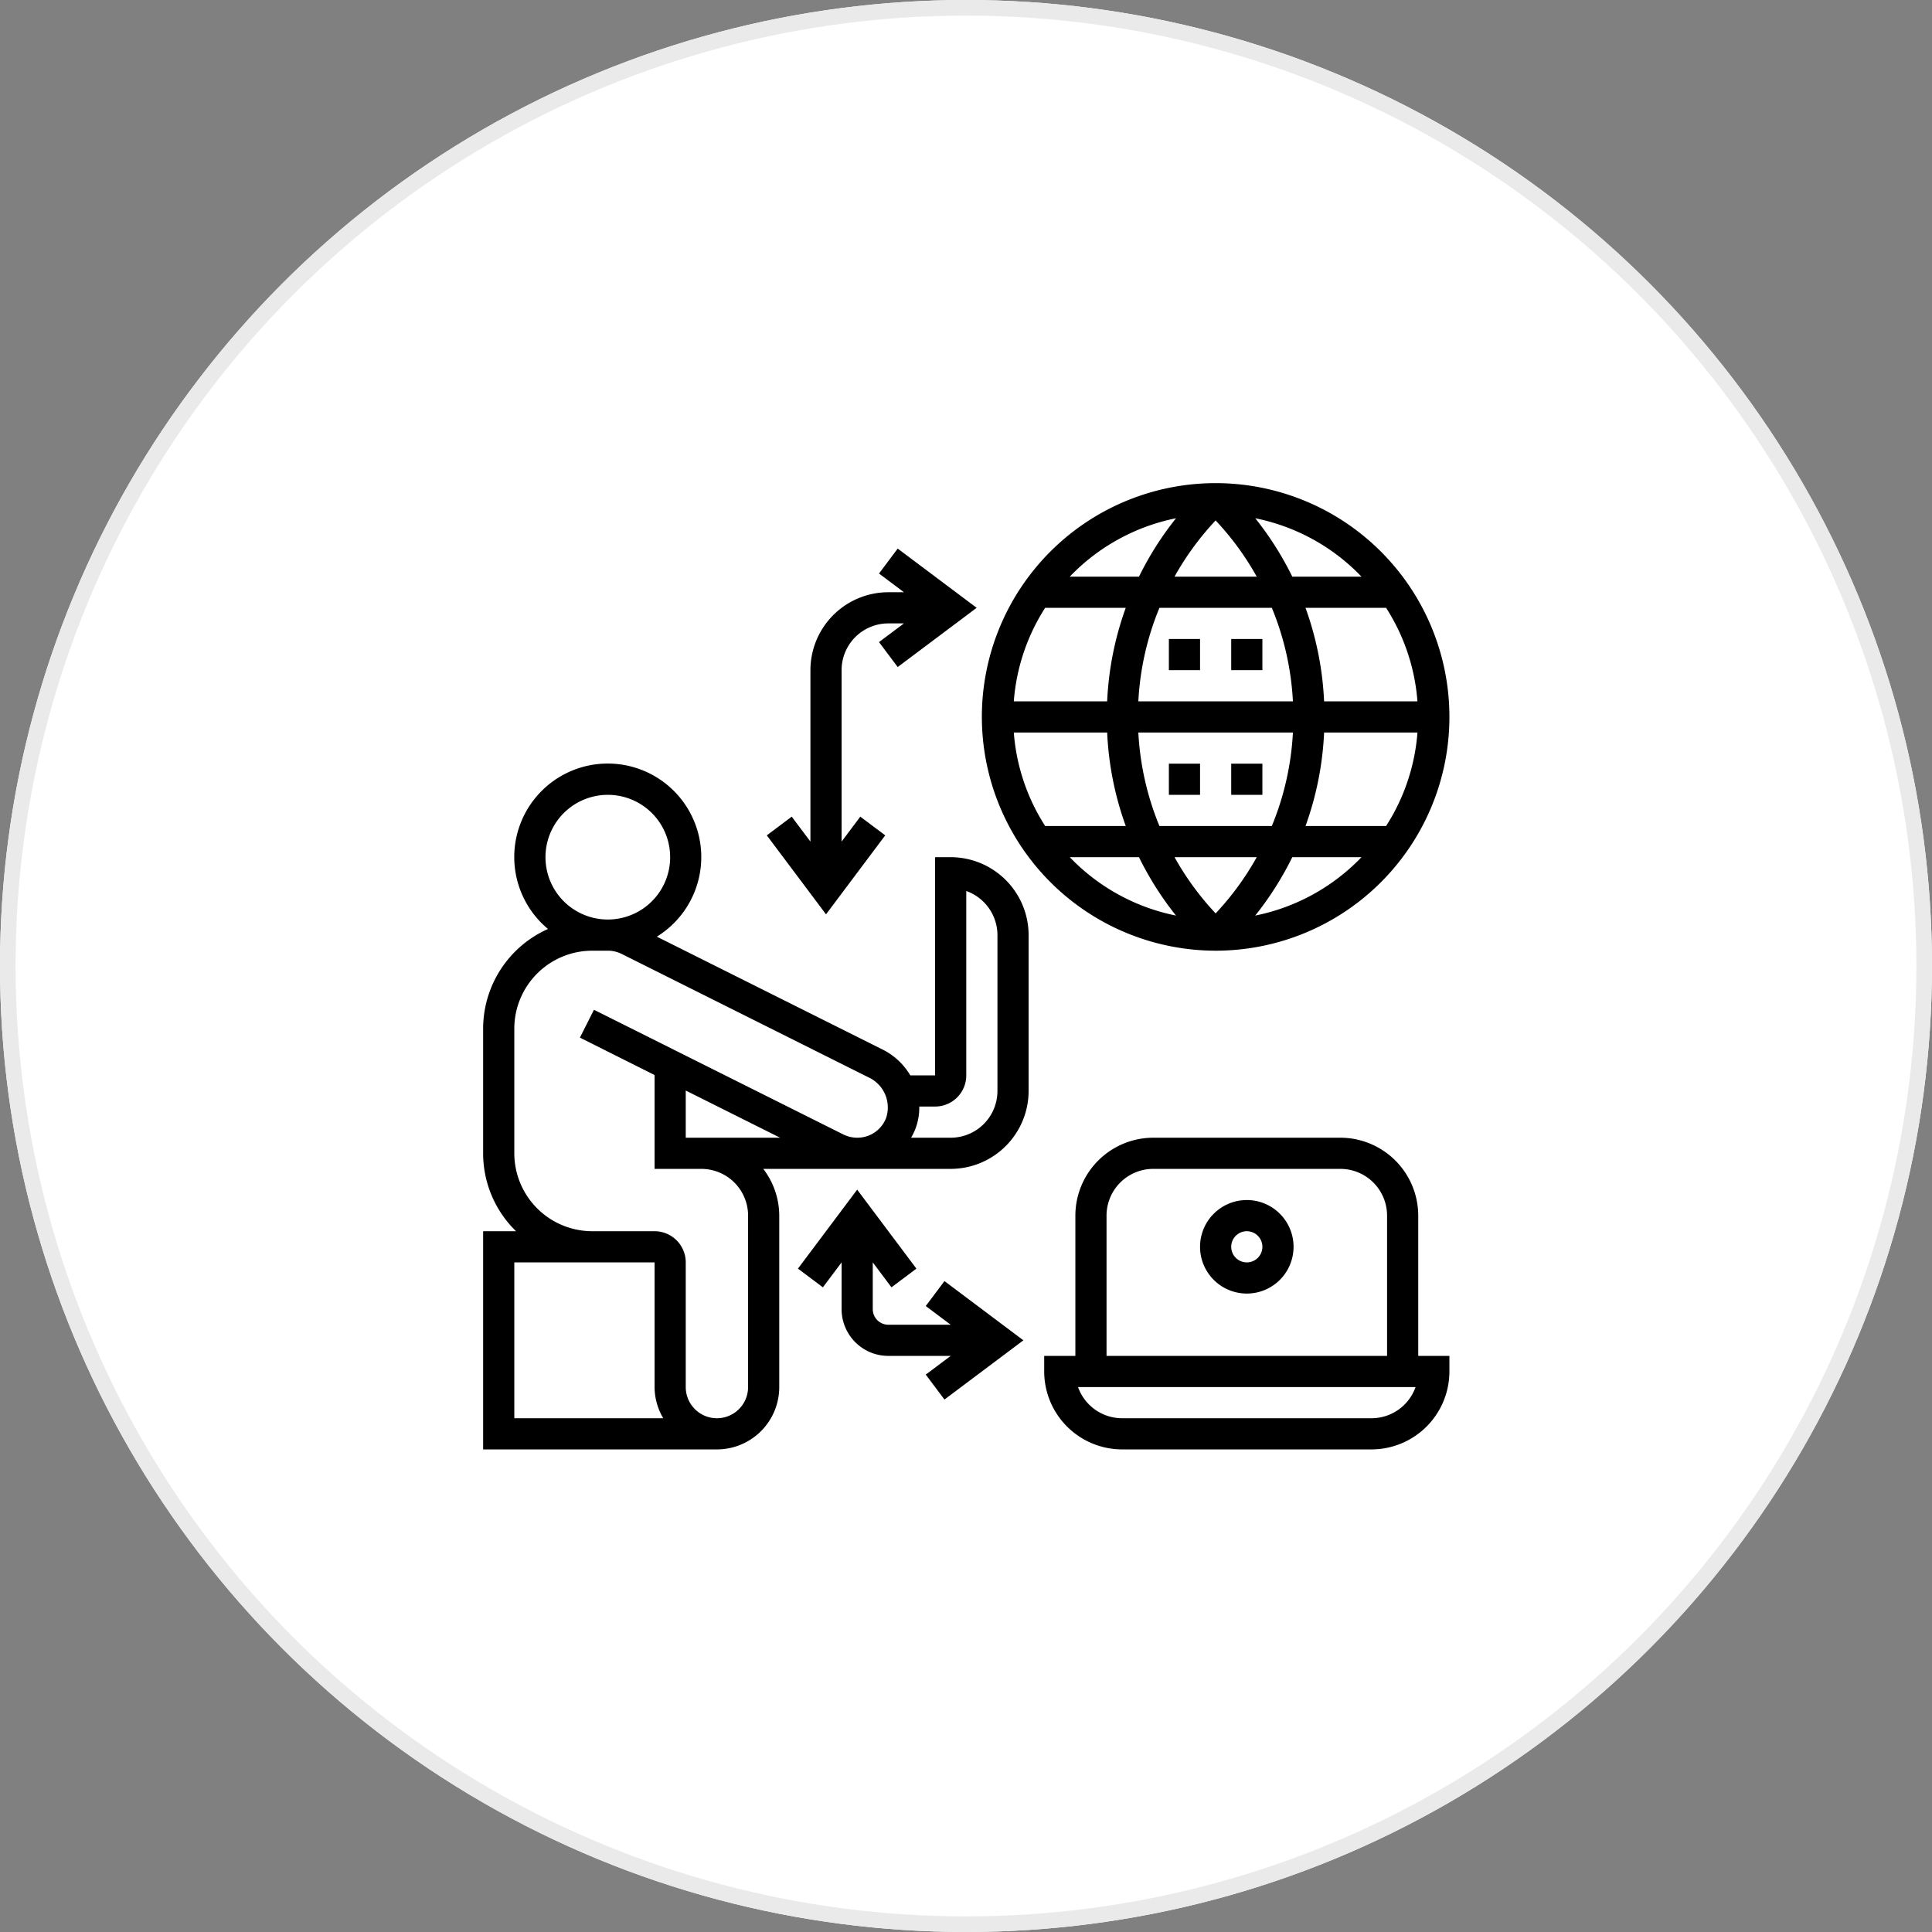 <svg xmlns="http://www.w3.org/2000/svg" width="123.965" height="123.965" viewBox="0 0 123.965 123.965"><rect x="0" y="0" width="123.965" height="123.965" fill="#808080" stroke="none"/><g transform="translate(-466 -378)"><g transform="translate(466 378)" fill="#fff" stroke="#eaeaea" stroke-width="1"><circle cx="61.982" cy="61.982" r="61.982" stroke="none"/><circle cx="61.982" cy="61.982" r="61.482" fill="none"/></g><g transform="translate(496 408)"><path d="M31,25H30V39H28.408a4.272,4.272,0,0,0-1.766-1.652L12.145,30.1a6,6,0,1,0-6.983-.493A7.006,7.006,0,0,0,1,36v8a6.973,6.973,0,0,0,2.111,5H1V63H16a4,4,0,0,0,4-4V48a4.948,4.948,0,0,0-1.026-3H31a5.006,5.006,0,0,0,5-5V30A5.006,5.006,0,0,0,31,25ZM9,21a4,4,0,1,1-4,4A4,4,0,0,1,9,21ZM3,51h9v8a3.959,3.959,0,0,0,.556,2H3Zm15-3V59a2,2,0,0,1-4,0V51a2,2,0,0,0-2-2H8a5.006,5.006,0,0,1-5-5V36a5.006,5.006,0,0,1,5-5H9a2,2,0,0,1,.89.209l15.857,7.928a2.124,2.124,0,0,1,1.1,2.621A1.976,1.976,0,0,1,25,43a2,2,0,0,1-.889-.209l-16-8L7.21,36.578l4.79,2.4V45h3a3,3,0,0,1,3,3Zm2.055-5H14V39.973ZM34,40a3,3,0,0,1-3,3H28.459a4.075,4.075,0,0,0,.24-.476A3.793,3.793,0,0,0,28.984,41H30a2,2,0,0,0,2-2V27.171A3.006,3.006,0,0,1,34,30Z"/><path d="M48,31A15,15,0,1,0,33,16,15.017,15.017,0,0,0,48,31ZM48,3.393A18.163,18.163,0,0,1,50.637,7H45.362A18.2,18.2,0,0,1,48,3.393ZM51.606,9a18.2,18.2,0,0,1,1.353,6H43.041a18.178,18.178,0,0,1,1.353-6Zm9.343,6h-5.99a20.269,20.269,0,0,0-1.193-6h5.171a12.9,12.9,0,0,1,2.012,6ZM48,28.607A18.2,18.2,0,0,1,45.363,25h5.275A18.209,18.209,0,0,1,48,28.607ZM44.394,23a18.2,18.2,0,0,1-1.353-6h9.918a18.178,18.178,0,0,1-1.353,6ZM54.96,17h5.99a12.907,12.907,0,0,1-2.012,6H53.767a20.269,20.269,0,0,0,1.193-6ZM41.04,15H35.05a12.907,12.907,0,0,1,2.012-6h5.171a20.269,20.269,0,0,0-1.193,6Zm0,2a20.269,20.269,0,0,0,1.193,6H37.062a12.9,12.9,0,0,1-2.012-6Zm-2.4,8h4.441a20.357,20.357,0,0,0,2.376,3.747A12.979,12.979,0,0,1,38.641,25Zm11.9,3.747A20.357,20.357,0,0,0,52.918,25h4.441a12.979,12.979,0,0,1-6.817,3.747ZM57.359,7H52.918a20.357,20.357,0,0,0-2.376-3.747A12.979,12.979,0,0,1,57.359,7Zm-11.9-3.747A20.41,20.41,0,0,0,43.082,7H38.641a12.979,12.979,0,0,1,6.817-3.747Z"/><path d="M45,11h2v2H45Z"/><path d="M49,11h2v2H49Z"/><path d="M45,19h2v2H45Z"/><path d="M49,19h2v2H49Z"/><path d="M26.8,23.6l-1.6-1.2L24,24V13a3,3,0,0,1,3-3h1l-1.6,1.2,1.2,1.6L32.667,9,27.6,5.2,26.4,6.8,28,8H27a5.006,5.006,0,0,0-5,5V24l-1.2-1.6-1.6,1.2L23,28.667Z"/><path d="M29.4,53.8,31,55H27a1,1,0,0,1-1-1V51l1.2,1.6,1.6-1.2L25,46.333,21.2,51.4l1.6,1.2L24,51v3a3,3,0,0,0,3,3h4l-1.6,1.2,1.2,1.6L35.666,56,30.6,52.2Z"/><path d="M61,48a5.006,5.006,0,0,0-5-5H44a5.006,5.006,0,0,0-5,5v9H37v1a5.006,5.006,0,0,0,5,5H58a5.006,5.006,0,0,0,5-5V57H61ZM41,48a3,3,0,0,1,3-3H56a3,3,0,0,1,3,3v9H41ZM58,61H42a3.006,3.006,0,0,1-2.829-2H60.828A3,3,0,0,1,58,61Z"/><path d="M50,47a3,3,0,1,0,3,3A3,3,0,0,0,50,47Zm0,4a1,1,0,1,1,1-1A1,1,0,0,1,50,51Z"/></g></g></svg>